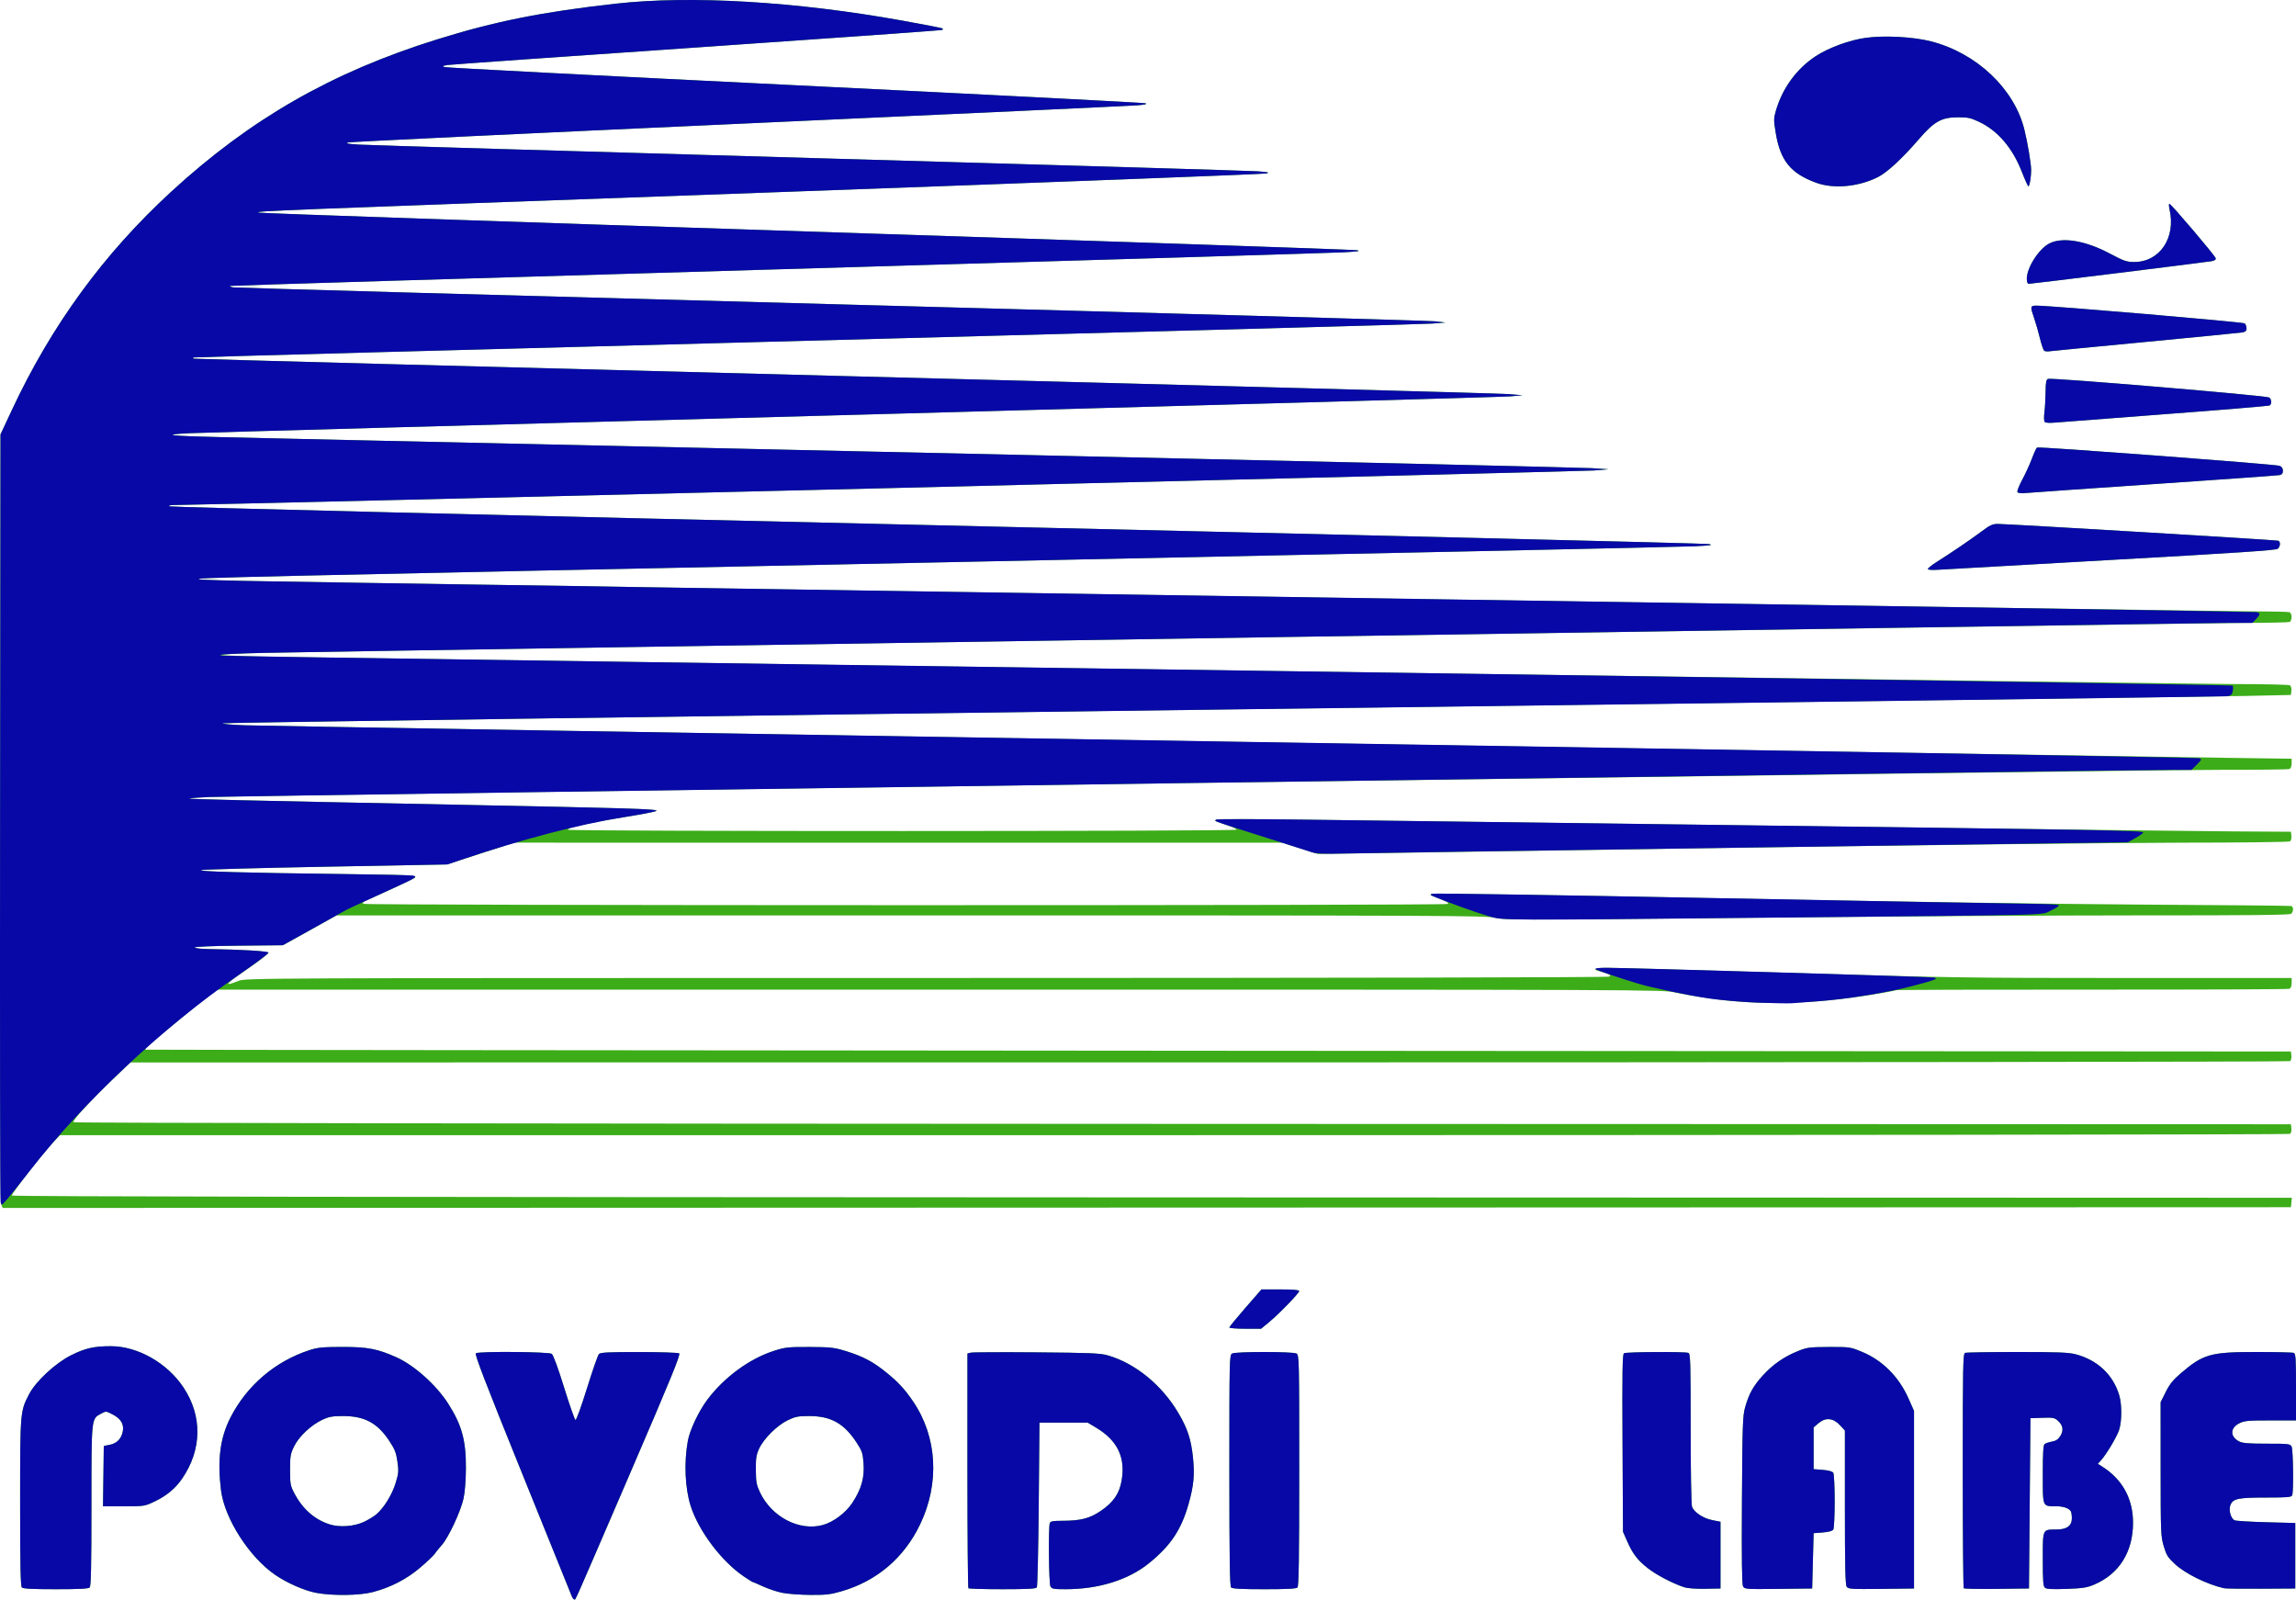 <?xml version="1.0" encoding="UTF-8" standalone="no"?>
<!-- Created with Inkscape (http://www.inkscape.org/) -->

<svg
   xmlns:dc="http://purl.org/dc/elements/1.1/"
   xmlns:cc="http://creativecommons.org/ns#"
   xmlns:rdf="http://www.w3.org/1999/02/22-rdf-syntax-ns#"
   xmlns:svg="http://www.w3.org/2000/svg"
   xmlns="http://www.w3.org/2000/svg"
   xmlns:sodipodi="http://sodipodi.sourceforge.net/DTD/sodipodi-0.dtd"
   xmlns:inkscape="http://www.inkscape.org/namespaces/inkscape"
   width="417.469mm"
   height="290.832mm"
   viewBox="0 0 417.469 290.832"
   version="1.1"
   id="svg8"
   inkscape:version="0.92.1 r15371"
   sodipodi:docname="povodi_labe.svg">
  <defs
     id="defs2" />
  <sodipodi:namedview
     id="base"
     pagecolor="#ffffff"
     bordercolor="#666666"
     borderopacity="1.0"
     inkscape:pageopacity="0.0"
     inkscape:pageshadow="2"
     inkscape:zoom="0.35"
     inkscape:cx="2119.2989"
     inkscape:cy="352.30645"
     inkscape:document-units="mm"
     inkscape:current-layer="layer1"
     showgrid="false"
     fit-margin-top="0"
     fit-margin-left="0"
     fit-margin-right="0"
     fit-margin-bottom="0"
     inkscape:window-width="1920"
     inkscape:window-height="1028"
     inkscape:window-x="1592"
     inkscape:window-y="-8"
     inkscape:window-maximized="1" />
  <g
     inkscape:label="Vrstva 1"
     inkscape:groupmode="layer"
     id="layer1"
     transform="translate(548.367,190.493)">
    <path
       inkscape:connector-curvature="0"
       id="path4550"
       d="m -444.411,99.697 c -0.128,-0.327 -4.179,-10.347 -9.004,-22.267 -6.705,-16.566 -8.69,-21.723 -8.426,-21.89 0.593,-0.376 13.27,-0.279 13.796,0.106 0.277,0.203 1.157,2.601 2.252,6.136 0.988,3.192 1.918,5.843 2.066,5.893 0.148,0.049 1.089,-2.551 2.091,-5.779 1.002,-3.228 1.982,-6.029 2.178,-6.225 0.282,-0.282 1.82,-0.356 7.283,-0.353 3.81,0.002 7.093,0.11 7.297,0.239 0.297,0.188 -1.478,4.525 -8.917,21.785 -10.828,25.122 -9.867,22.952 -10.156,22.952 -0.126,0 -0.333,-0.268 -0.461,-0.595 z m -46.453,-0.593 c -2.141,-0.4 -5.322,-1.797 -7.489,-3.288 -4.713,-3.243 -9.19,-10.241 -9.827,-15.361 -0.688,-5.528 -0.162,-9.566 1.724,-13.245 2.984,-5.821 8.143,-10.218 14.356,-12.236 1.505,-0.489 2.388,-0.574 5.998,-0.58 4.577,-0.008 6.413,0.346 9.851,1.897 3.253,1.467 7.224,5.034 9.394,8.437 2.469,3.871 3.233,6.676 3.204,11.751 -0.013,2.166 -0.183,4.315 -0.432,5.459 -0.511,2.345 -2.713,7.071 -3.939,8.454 -0.505,0.57 -1.104,1.31 -1.33,1.644 -0.226,0.334 -1.408,1.454 -2.626,2.488 -2.479,2.104 -5.352,3.586 -8.608,4.439 -2.41,0.631 -7.296,0.698 -10.276,0.141 z m 8.624,-12.887 c 0.787,-0.362 1.824,-0.99 2.304,-1.397 1.384,-1.17 2.867,-3.581 3.514,-5.709 0.533,-1.756 0.566,-2.16 0.316,-3.897 -0.232,-1.612 -0.485,-2.248 -1.5,-3.774 -2.152,-3.236 -4.487,-4.486 -8.384,-4.486 -1.894,0 -2.56,0.117 -3.711,0.65 -2.072,0.96 -4.291,3.034 -5.177,4.837 -0.677,1.379 -0.748,1.788 -0.748,4.302 0,2.546 0.063,2.899 0.758,4.221 1.518,2.888 3.689,4.809 6.423,5.682 1.81,0.578 4.403,0.399 6.205,-0.43 z m 76.13,12.88 c -0.971,-0.193 -2.557,-0.718 -3.524,-1.166 -0.968,-0.448 -1.817,-0.814 -1.888,-0.814 -0.071,0 -0.806,-0.461 -1.635,-1.025 -4.062,-2.762 -8.228,-8.316 -9.652,-12.866 -1.011,-3.231 -1.204,-7.861 -0.489,-11.774 0.358,-1.963 1.972,-5.372 3.526,-7.45 3.052,-4.081 7.687,-7.484 12.12,-8.898 2.072,-0.661 2.582,-0.716 6.482,-0.701 3.817,0.015 4.462,0.087 6.561,0.73 3.159,0.968 4.976,1.931 7.47,3.96 2.118,1.723 3.302,3.008 4.8,5.215 4.387,6.462 4.861,14.859 1.263,22.357 -2.918,6.082 -7.866,10.291 -14.283,12.152 -2,0.58 -2.839,0.677 -5.666,0.656 -1.825,-0.014 -4.113,-0.183 -5.084,-0.376 z m 7.321,-12.323 c 1.952,-0.527 4.226,-2.239 5.43,-4.086 1.619,-2.484 2.195,-4.524 2.008,-7.108 -0.136,-1.88 -0.262,-2.26 -1.253,-3.782 -2.281,-3.502 -4.676,-4.844 -8.642,-4.843 -1.998,1.8e-4 -2.517,0.102 -3.893,0.764 -1.94,0.934 -4.371,3.353 -5.214,5.189 -0.506,1.103 -0.603,1.744 -0.584,3.851 0.019,2.175 0.123,2.741 0.743,4.051 2.124,4.489 7.144,7.114 11.405,5.964 z m -145.6,11.348 c -0.239,-0.239 -0.318,-4.016 -0.318,-15.374 0,-16.564 0.009,-16.67 1.642,-19.785 1.231,-2.348 4.774,-5.63 7.621,-7.059 2.556,-1.283 4.177,-1.652 7.244,-1.647 4.874,0.008 10.209,3.03 13.171,7.462 3.488,5.218 3.399,11.355 -0.24,16.644 -1.206,1.753 -2.794,3.075 -4.916,4.092 -1.874,0.898 -1.907,0.903 -5.668,0.903 h -3.783 l 0.071,-5.482 0.071,-5.482 1.116,-0.221 c 1.274,-0.252 2.09,-1.104 2.342,-2.446 0.24,-1.279 -0.347,-2.27 -1.797,-3.037 -1.245,-0.658 -1.251,-0.658 -2.168,-0.164 -1.777,0.957 -1.741,0.617 -1.741,16.752 0,10.945 -0.078,14.604 -0.318,14.843 -0.228,0.228 -1.97,0.318 -6.165,0.318 -4.195,0 -5.937,-0.09 -6.165,-0.318 z m 172.103,0.141 c -0.097,-0.097 -0.176,-9.739 -0.176,-21.426 V 55.587 l 0.61,-0.153 c 0.335,-0.084 5.723,-0.11 11.972,-0.058 9.802,0.082 11.581,0.158 12.95,0.554 5.001,1.445 9.833,5.397 12.833,10.495 1.651,2.805 2.282,4.718 2.632,7.979 0.345,3.206 0.158,5.201 -0.801,8.568 -1.333,4.68 -3.239,7.534 -7.158,10.717 -3.773,3.065 -9.169,4.75 -15.213,4.75 -2.162,0 -2.494,-0.062 -2.735,-0.512 -0.293,-0.547 -0.393,-10.775 -0.113,-11.505 0.127,-0.331 0.581,-0.419 2.161,-0.419 3.433,0 5.1,-0.424 7.124,-1.813 2.297,-1.576 3.356,-3.121 3.771,-5.503 0.733,-4.212 -0.755,-7.3 -4.634,-9.617 l -1.551,-0.926 h -4.376 -4.376 l -0.132,14.817 c -0.073,8.149 -0.229,14.965 -0.346,15.147 -0.161,0.249 -1.71,0.331 -6.24,0.331 -3.314,0 -6.105,-0.079 -6.202,-0.176 z m 47.766,-0.141 c -0.242,-0.242 -0.318,-5.331 -0.318,-21.29 0,-20.464 0.012,-20.979 0.512,-21.246 0.683,-0.365 10.994,-0.365 11.676,0 0.499,0.267 0.512,0.782 0.512,21.246 0,15.959 -0.076,21.048 -0.318,21.29 -0.227,0.227 -1.94,0.318 -6.032,0.318 -4.092,0 -5.805,-0.09 -6.032,-0.318 z m 82.365,-0.054 c -2.058,-0.669 -5.047,-2.232 -6.595,-3.448 -1.876,-1.473 -2.75,-2.615 -3.761,-4.912 l -0.756,-1.72 -0.083,-16.114 c -0.067,-13.086 -0.018,-16.155 0.265,-16.334 0.396,-0.251 11.064,-0.313 11.703,-0.068 0.374,0.144 0.419,1.602 0.419,13.741 0,7.814 0.105,13.858 0.248,14.233 0.388,1.019 2.027,2.102 3.684,2.433 l 1.492,0.298 v 6.064 6.065 l -2.778,0.053 c -1.706,0.032 -3.187,-0.08 -3.836,-0.292 z m 10.714,-0.162 c -0.204,-0.382 -0.263,-5.031 -0.197,-15.681 0.085,-13.699 0.14,-15.302 0.578,-16.859 0.693,-2.458 1.476,-3.868 3.202,-5.768 1.818,-2.001 3.841,-3.413 6.341,-4.427 1.729,-0.701 2.106,-0.752 5.689,-0.768 3.767,-0.017 3.876,-8e-4 6,0.873 3.722,1.531 6.733,4.546 8.478,8.492 l 1,2.261 v 16.14 16.14 l -5.953,0.071 c -5.363,0.064 -5.986,0.026 -6.284,-0.381 -0.255,-0.349 -0.331,-3.659 -0.331,-14.429 V 69.592 l -0.86,-0.938 c -1.235,-1.347 -2.633,-1.5 -3.902,-0.426 l -0.926,0.784 v 3.8 3.8 l 1.663,0.132 c 1.074,0.086 1.752,0.273 1.914,0.529 0.138,0.218 0.251,2.54 0.251,5.159 0,2.619 -0.113,4.941 -0.251,5.159 -0.162,0.256 -0.84,0.444 -1.914,0.529 l -1.663,0.132 -0.132,5.027 -0.132,5.027 -6.14,0.071 c -5.957,0.069 -6.148,0.055 -6.43,-0.472 z m 40.135,0.361 c -0.1,-0.1 -0.181,-9.733 -0.181,-21.408 0,-19.112 0.042,-21.243 0.419,-21.387 0.23,-0.088 4.491,-0.161 9.469,-0.161 7.278,0 9.356,0.079 10.608,0.406 3.969,1.034 6.811,3.689 7.943,7.422 0.501,1.651 0.507,4.634 0.013,6.262 -0.376,1.239 -2.345,4.548 -3.37,5.666 l -0.526,0.573 0.753,0.474 c 3.71,2.336 5.647,5.853 5.647,10.249 0,5.281 -2.512,9.291 -7.029,11.221 -1.338,0.572 -2.088,0.69 -5.074,0.797 -2.576,0.093 -3.609,0.038 -3.903,-0.205 -0.329,-0.273 -0.399,-1.18 -0.399,-5.185 0,-5.571 -0.077,-5.401 2.46,-5.401 1.904,0 2.833,-0.68 2.827,-2.07 -0.003,-0.535 -0.091,-1.104 -0.198,-1.264 -0.381,-0.571 -1.37,-0.9 -2.708,-0.9 -2.465,0 -2.381,0.204 -2.381,-5.798 0,-3.884 0.086,-5.318 0.331,-5.512 0.182,-0.144 0.783,-0.344 1.336,-0.444 0.74,-0.133 1.142,-0.404 1.527,-1.027 0.635,-1.028 0.488,-1.935 -0.452,-2.774 -0.608,-0.543 -0.902,-0.598 -2.834,-0.529 l -2.156,0.076 -0.132,15.478 -0.132,15.478 -5.838,0.071 c -3.211,0.039 -5.92,-0.011 -6.019,-0.11 z m 47.311,-0.007 c -3.124,-0.719 -7.038,-2.653 -8.935,-4.415 -1.271,-1.181 -1.536,-1.606 -2.019,-3.24 -0.529,-1.79 -0.556,-2.468 -0.559,-14.023 l -0.003,-12.142 0.925,-1.852 c 0.711,-1.424 1.343,-2.209 2.73,-3.395 4.118,-3.522 5.398,-3.881 13.848,-3.881 3.45,0 6.461,0.072 6.691,0.161 0.365,0.14 0.419,0.938 0.419,6.218 v 6.057 h -4.641 c -4.128,0 -4.756,0.059 -5.684,0.532 -1.683,0.859 -1.683,2.431 0,3.301 0.595,0.308 1.748,0.4 5.01,0.4 3.918,0 4.258,0.038 4.511,0.512 0.291,0.543 0.388,8.143 0.113,8.859 -0.138,0.359 -0.807,0.419 -4.723,0.419 -5.08,0 -6.025,0.193 -6.494,1.325 -0.379,0.916 0.031,2.474 0.741,2.812 0.248,0.118 2.831,0.277 5.742,0.354 l 5.292,0.14 v 5.953 5.953 l -6.218,0.038 c -3.42,0.021 -6.456,-0.017 -6.747,-0.084 z M -324.838,50.853 c 0,-0.124 1.313,-1.732 2.918,-3.572 l 2.918,-3.346 h 3.432 c 2.325,0 3.432,0.094 3.432,0.292 0,0.377 -3.685,4.177 -5.514,5.686 l -1.413,1.166 h -2.886 c -1.587,0 -2.886,-0.102 -2.886,-0.226 z m -223.316,-22.417 c -0.168,-0.442 -0.236,-25.261 -0.192,-70.313 l 0.068,-69.63 2.073,-4.439 c 7.191,-15.4 16.735,-28.47 29.016,-39.738 14.412,-13.224 29.156,-21.669 48.231,-27.626 10.586,-3.306 19.14,-5.017 32.599,-6.521 13.607,-1.52 32.673,-0.395 51.955,3.067 3.997,0.718 7.327,1.364 7.4,1.437 0.073,0.073 0.071,0.195 -0.005,0.27 -0.076,0.076 -20.068,1.504 -44.428,3.175 -24.36,1.67 -44.826,3.111 -45.481,3.202 -0.95,0.131 -1.084,0.208 -0.661,0.38 0.291,0.118 28.976,1.603 63.745,3.301 34.769,1.697 63.456,3.175 63.75,3.284 0.358,0.133 -0.115,0.253 -1.435,0.365 -1.083,0.092 -33.641,1.601 -72.349,3.353 -38.709,1.752 -70.736,3.284 -71.173,3.403 -0.611,0.167 -0.153,0.258 1.984,0.393 1.528,0.097 38.318,1.188 81.756,2.425 43.438,1.237 80.109,2.327 81.492,2.423 1.997,0.138 2.351,0.219 1.72,0.394 -0.437,0.121 -40.442,1.651 -88.9,3.399 -94.758,3.419 -94.721,3.417 -94.404,3.72 0.117,0.111 44.86,1.651 99.431,3.421 54.57,1.771 99.695,3.307 100.277,3.413 0.817,0.15 0.274,0.237 -2.381,0.385 -1.892,0.105 -48.196,1.496 -102.899,3.09 -54.703,1.594 -99.514,2.953 -99.581,3.02 -0.067,0.067 0.16,0.184 0.505,0.261 0.345,0.077 49.264,1.449 108.709,3.05 59.445,1.601 108.916,3.007 109.934,3.125 l 1.852,0.215 -2.381,0.192 c -1.31,0.106 -52.507,1.511 -113.771,3.124 -61.264,1.613 -111.439,2.98 -111.5,3.038 -0.061,0.059 -0.06,0.157 0.002,0.219 0.062,0.062 53.332,1.487 118.379,3.168 65.047,1.681 119.398,3.154 120.78,3.273 l 2.514,0.217 -2.249,0.195 c -1.237,0.108 -54.815,1.616 -119.063,3.351 -64.247,1.736 -118.659,3.24 -120.915,3.343 -5.869,0.268 -3.691,0.531 6.085,0.735 4.438,0.093 10.213,0.223 12.832,0.29 2.619,0.067 7.858,0.185 11.642,0.262 3.784,0.077 9.439,0.203 12.568,0.28 3.129,0.076 51.349,1.142 107.156,2.367 55.807,1.225 102.837,2.318 104.51,2.428 l 3.043,0.2 -2.646,0.219 c -2.02,0.167 -253.369,6.282 -258.224,6.282 -0.636,0 -0.944,0.094 -0.79,0.242 0.142,0.137 60.606,1.627 139.554,3.438 76.617,1.758 139.779,3.295 140.361,3.415 0.853,0.176 0.365,0.254 -2.514,0.403 -1.965,0.102 -61.436,1.37 -132.159,2.818 -137.246,2.811 -140.868,2.893 -139.795,3.189 0.384,0.106 5.921,0.267 12.303,0.359 6.382,0.092 14.402,0.223 17.822,0.291 3.42,0.068 11.159,0.186 17.198,0.262 6.039,0.076 14.195,0.196 18.124,0.268 9.619,0.176 6.86,0.133 163.777,2.527 75.962,1.159 140.884,2.111 144.272,2.116 3.388,0.005 6.334,0.076 6.548,0.158 0.507,0.195 0.505,1.579 -0.003,1.774 -0.216,0.083 -3.698,0.154 -7.739,0.158 -7.179,0.008 -343.578,5.101 -360.276,5.455 -4.643,0.098 -8.274,0.269 -8.07,0.38 0.205,0.11 5.611,0.278 12.014,0.373 105.996,1.569 347.355,4.923 354.409,4.925 5.166,0.002 9.551,0.103 9.745,0.225 0.2,0.126 0.314,0.551 0.265,0.986 l -0.087,0.765 -8.334,0.181 c -4.584,0.099 -89.059,1.212 -187.722,2.473 -98.663,1.261 -179.626,2.384 -179.917,2.497 -0.301,0.116 1.465,0.276 4.101,0.372 4.079,0.149 330.149,5.498 360.296,5.911 l 11.708,0.16 v 0.856 c 0,0.539 -0.156,0.915 -0.422,1.017 -0.232,0.089 -5.798,0.155 -12.369,0.147 -12.452,-0.015 -359.143,4.667 -365.777,4.94 -2.082,0.086 -3.732,0.21 -3.665,0.277 0.134,0.134 9.407,0.35 48.858,1.135 31.688,0.631 36.382,0.776 36.043,1.115 -0.138,0.138 -2.833,0.661 -5.989,1.162 -6.263,0.994 -10.284,1.898 -10.059,2.263 0.196,0.318 121.557,0.308 121.557,-0.01 0,-0.134 -0.804,-0.507 -1.786,-0.829 -2.181,-0.716 -2.348,-0.807 -1.886,-1.027 0.201,-0.096 7.27,-0.083 15.711,0.028 110.299,1.451 161.032,2.092 169.466,2.143 l 10.186,0.061 0.087,0.765 c 0.05,0.434 -0.065,0.862 -0.265,0.989 -0.194,0.123 -9.163,0.227 -19.931,0.232 -10.769,0.005 -50.459,0.469 -88.2,1.032 l -68.621,1.023 -3.213,-1.024 -3.213,-1.024 -69.846,-0.006 -69.846,-0.006 -6.124,1.983 -6.124,1.983 -21.926,0.407 c -12.059,0.224 -22.283,0.501 -22.72,0.615 -0.971,0.255 8.062,0.51 25.268,0.716 12.675,0.151 14.032,0.216 13.598,0.649 -0.209,0.209 -5.29,2.59 -8.562,4.013 -0.914,0.397 -1.094,0.569 -0.794,0.759 0.493,0.312 196.57,0.334 197.061,0.022 0.341,-0.216 0.19,-0.298 -2.601,-1.411 -0.623,-0.249 -0.631,-0.275 -0.132,-0.45 0.291,-0.102 23.568,0.268 51.726,0.822 30.819,0.607 61.728,1.067 77.655,1.158 14.552,0.082 26.607,0.197 26.789,0.255 0.441,0.141 0.422,1.04 -0.03,1.415 -0.264,0.219 -7.542,0.296 -27.054,0.286 -14.681,-0.008 -46.771,0.187 -71.312,0.434 -41.651,0.418 -44.736,0.418 -46.375,0.007 -1.624,-0.408 -9.587,-0.44 -106.208,-0.434 l -104.453,0.007 -4.871,2.71 -4.871,2.71 -8.013,0.077 c -4.881,0.047 -8.013,0.176 -8.013,0.331 0,0.142 1.135,0.269 2.58,0.289 5.848,0.079 10.742,0.37 10.833,0.644 0.051,0.155 -1.512,1.379 -3.474,2.72 -4.457,3.046 -4.879,3.556 -2.001,2.422 1.336,-0.526 1.971,-0.529 125.092,-0.533 75.566,-0.002 123.9,-0.1 124.137,-0.249 0.311,-0.197 0.243,-0.301 -0.342,-0.523 -0.402,-0.153 -1.024,-0.351 -1.383,-0.441 -1.504,-0.378 -0.78,-0.634 1.785,-0.633 1.5,7.9e-4 16.301,0.417 32.89,0.925 28.561,0.874 31.782,0.923 60.656,0.924 l 30.493,0.001 v 0.898 c 0,0.59 -0.15,0.955 -0.437,1.065 -0.24,0.092 -16.374,0.158 -35.853,0.146 -19.479,-0.012 -35.508,0.035 -35.62,0.105 -0.112,0.07 -2.106,0.44 -4.43,0.822 -10.229,1.685 -19.996,1.952 -28.619,0.783 -2.708,-0.367 -5.93,-0.902 -7.16,-1.189 -2.208,-0.515 -3.831,-0.521 -133.64,-0.521 l -131.405,5.3e-4 -1.323,0.977 c -1.935,1.429 -11.051,8.928 -11.476,9.44 -0.2,0.241 -0.319,0.467 -0.264,0.503 0.054,0.036 87.848,0.125 195.096,0.198 l 194.998,0.133 0.087,0.765 c 0.05,0.435 -0.065,0.861 -0.265,0.988 -0.194,0.123 -88.619,0.225 -196.5,0.227 l -196.149,0.004 -2.95,2.807 c -4.221,4.016 -7.677,7.786 -7.395,8.068 0.14,0.14 83.202,0.265 201.705,0.304 l 201.467,0.066 0.087,0.765 c 0.05,0.435 -0.065,0.861 -0.265,0.988 -0.194,0.123 -91.499,0.225 -202.9,0.227 l -202.548,0.004 -1.219,1.257 c -1.775,1.831 -7.646,9.395 -7.539,9.715 0.062,0.187 65.373,0.294 207.32,0.339 l 207.23,0.066 -0.083,0.86 -0.083,0.86 -208.035,0.066 -208.035,0.066 z m 350.316,-115.476 c 0,-0.146 0.685,-0.698 1.521,-1.228 2.837,-1.796 6.277,-4.133 8.171,-5.553 1.605,-1.204 2.06,-1.415 3.043,-1.417 1.733,-0.004 50.581,2.918 50.963,3.048 0.467,0.159 0.411,1.056 -0.091,1.473 -0.316,0.262 -7.787,0.762 -29.699,1.988 -16.103,0.901 -30.32,1.709 -31.593,1.796 -1.475,0.101 -2.315,0.062 -2.315,-0.107 z m 16.291,-13.986 c -0.102,-0.165 0.283,-1.162 0.856,-2.216 0.573,-1.054 1.364,-2.778 1.759,-3.832 0.395,-1.054 0.819,-1.979 0.942,-2.055 0.329,-0.203 43.416,3.043 44.115,3.324 0.395,0.159 0.595,0.462 0.595,0.901 0,0.473 -0.17,0.698 -0.595,0.786 -0.327,0.068 -10.418,0.79 -22.423,1.604 -12.005,0.814 -22.556,1.549 -23.446,1.633 -1.074,0.102 -1.68,0.053 -1.803,-0.146 z m 4.973,-12.74 c -0.152,-0.152 -0.179,-0.877 -0.067,-1.777 0.104,-0.836 0.2,-2.507 0.212,-3.712 0.018,-1.752 0.107,-2.224 0.446,-2.354 0.656,-0.252 39.819,3.047 40.231,3.388 0.431,0.357 0.467,1.189 0.062,1.439 -0.161,0.1 -8.704,0.812 -18.984,1.583 -10.28,0.771 -19.355,1.467 -20.168,1.545 -0.812,0.079 -1.593,0.028 -1.734,-0.113 z m -0.088,-12.95 c -0.16,-0.099 -0.518,-1.123 -0.797,-2.275 -0.278,-1.153 -0.751,-2.799 -1.05,-3.658 -0.747,-2.147 -0.722,-2.273 0.449,-2.275 2.577,-0.004 37.526,2.975 37.826,3.224 0.187,0.155 0.34,0.56 0.34,0.899 0,0.492 -0.175,0.645 -0.86,0.755 -0.473,0.076 -8.42,0.857 -17.661,1.737 -9.241,0.879 -17.061,1.638 -17.379,1.686 -0.318,0.048 -0.709,0.007 -0.869,-0.092 z m -3.183,-13.101 c 0,-2.004 2.164,-5.401 4.078,-6.402 2.348,-1.229 6.536,-0.547 10.924,1.777 2.659,1.409 3.155,1.582 4.524,1.582 4.662,0 7.625,-4.423 6.425,-9.591 -0.127,-0.546 -0.138,-0.992 -0.025,-0.992 0.295,0 8.322,9.438 8.421,9.901 0.055,0.258 -0.211,0.439 -0.794,0.54 -1.135,0.197 -32.744,4.111 -33.204,4.111 -0.222,0 -0.349,-0.336 -0.349,-0.925 z m -38.247,-17.433 c -4.65,-1.684 -6.551,-3.995 -7.385,-8.974 -0.402,-2.401 -0.403,-2.706 -0.003,-4.101 1.172,-4.089 3.754,-7.643 7.217,-9.931 2.344,-1.549 6.221,-2.97 9.189,-3.368 3.393,-0.454 8.6,-0.171 11.785,0.641 8.29,2.114 15.168,8.605 17.003,16.046 0.597,2.423 1.236,6.244 1.232,7.377 -0.004,1.261 -0.288,2.942 -0.497,2.942 -0.091,0 -0.641,-1.215 -1.222,-2.701 -1.682,-4.301 -4.366,-7.428 -7.744,-9.021 -1.547,-0.73 -2.055,-0.838 -3.898,-0.828 -2.974,0.016 -4.283,0.763 -7.142,4.08 -2.946,3.417 -5.673,5.937 -7.34,6.782 -3.502,1.775 -8.03,2.201 -11.194,1.055 z"
       style="fill:#3cac18;stroke-width:0.265" />
    <path
       inkscape:connector-curvature="0"
       id="path4548"
       d="m -444.411,99.697 c -0.128,-0.327 -4.179,-10.347 -9.004,-22.267 -6.705,-16.566 -8.69,-21.723 -8.426,-21.89 0.593,-0.376 13.27,-0.279 13.796,0.106 0.277,0.203 1.157,2.601 2.252,6.136 0.988,3.192 1.918,5.843 2.066,5.893 0.148,0.049 1.089,-2.551 2.091,-5.779 1.002,-3.228 1.982,-6.029 2.178,-6.225 0.282,-0.282 1.82,-0.356 7.283,-0.353 3.81,0.002 7.093,0.11 7.297,0.239 0.297,0.188 -1.478,4.525 -8.917,21.785 -10.828,25.122 -9.867,22.952 -10.156,22.952 -0.126,0 -0.333,-0.268 -0.461,-0.595 z m -46.453,-0.593 c -2.141,-0.4 -5.322,-1.797 -7.489,-3.288 -4.713,-3.243 -9.19,-10.241 -9.827,-15.361 -0.688,-5.528 -0.162,-9.566 1.724,-13.245 2.984,-5.821 8.143,-10.218 14.356,-12.236 1.505,-0.489 2.388,-0.574 5.998,-0.58 4.577,-0.008 6.413,0.346 9.851,1.897 3.253,1.467 7.224,5.034 9.394,8.437 2.469,3.871 3.233,6.676 3.204,11.751 -0.013,2.166 -0.183,4.315 -0.432,5.459 -0.511,2.345 -2.713,7.071 -3.939,8.454 -0.505,0.57 -1.104,1.31 -1.33,1.644 -0.226,0.334 -1.408,1.454 -2.626,2.488 -2.479,2.104 -5.352,3.586 -8.608,4.439 -2.41,0.631 -7.296,0.698 -10.276,0.141 z m 8.624,-12.887 c 0.787,-0.362 1.824,-0.99 2.304,-1.397 1.384,-1.17 2.867,-3.581 3.514,-5.709 0.533,-1.756 0.566,-2.16 0.316,-3.897 -0.232,-1.612 -0.485,-2.248 -1.5,-3.774 -2.152,-3.236 -4.487,-4.486 -8.384,-4.486 -1.894,0 -2.56,0.117 -3.711,0.65 -2.072,0.96 -4.291,3.034 -5.177,4.837 -0.677,1.379 -0.748,1.788 -0.748,4.302 0,2.546 0.063,2.899 0.758,4.221 1.518,2.888 3.689,4.809 6.423,5.682 1.81,0.578 4.403,0.399 6.205,-0.43 z m 76.13,12.88 c -0.971,-0.193 -2.557,-0.718 -3.524,-1.166 -0.968,-0.448 -1.817,-0.814 -1.888,-0.814 -0.071,0 -0.806,-0.461 -1.635,-1.025 -4.062,-2.762 -8.228,-8.316 -9.652,-12.866 -1.011,-3.231 -1.204,-7.861 -0.489,-11.774 0.358,-1.963 1.972,-5.372 3.526,-7.45 3.052,-4.081 7.687,-7.484 12.12,-8.898 2.072,-0.661 2.582,-0.716 6.482,-0.701 3.817,0.015 4.462,0.087 6.561,0.73 3.159,0.968 4.976,1.931 7.47,3.96 2.118,1.723 3.302,3.008 4.8,5.215 4.387,6.462 4.861,14.859 1.263,22.357 -2.918,6.082 -7.866,10.291 -14.283,12.152 -2,0.58 -2.839,0.677 -5.666,0.656 -1.825,-0.014 -4.113,-0.183 -5.084,-0.376 z m 7.321,-12.323 c 1.952,-0.527 4.226,-2.239 5.43,-4.086 1.619,-2.484 2.195,-4.524 2.008,-7.108 -0.136,-1.88 -0.262,-2.26 -1.253,-3.782 -2.281,-3.502 -4.676,-4.844 -8.642,-4.843 -1.998,1.8e-4 -2.517,0.102 -3.893,0.764 -1.94,0.934 -4.371,3.353 -5.214,5.189 -0.506,1.103 -0.603,1.744 -0.584,3.851 0.019,2.175 0.123,2.741 0.743,4.051 2.124,4.489 7.144,7.114 11.405,5.964 z m -145.6,11.348 c -0.239,-0.239 -0.318,-4.016 -0.318,-15.374 0,-16.564 0.009,-16.67 1.642,-19.785 1.231,-2.348 4.774,-5.63 7.621,-7.059 2.556,-1.283 4.177,-1.652 7.244,-1.647 4.874,0.008 10.209,3.03 13.171,7.462 3.488,5.218 3.399,11.355 -0.24,16.644 -1.206,1.753 -2.794,3.075 -4.916,4.092 -1.874,0.898 -1.907,0.903 -5.668,0.903 h -3.783 l 0.071,-5.482 0.071,-5.482 1.116,-0.221 c 1.274,-0.252 2.09,-1.104 2.342,-2.446 0.24,-1.279 -0.347,-2.27 -1.797,-3.037 -1.245,-0.658 -1.251,-0.658 -2.168,-0.164 -1.777,0.957 -1.741,0.617 -1.741,16.752 0,10.945 -0.078,14.604 -0.318,14.843 -0.228,0.228 -1.97,0.318 -6.165,0.318 -4.195,0 -5.937,-0.09 -6.165,-0.318 z m 172.103,0.141 c -0.097,-0.097 -0.176,-9.739 -0.176,-21.426 V 55.587 l 0.61,-0.153 c 0.335,-0.084 5.723,-0.11 11.972,-0.058 9.802,0.082 11.581,0.158 12.95,0.554 5.001,1.445 9.833,5.397 12.833,10.495 1.651,2.805 2.282,4.718 2.632,7.979 0.345,3.206 0.158,5.201 -0.801,8.568 -1.333,4.68 -3.239,7.534 -7.158,10.717 -3.773,3.065 -9.169,4.75 -15.213,4.75 -2.162,0 -2.494,-0.062 -2.735,-0.512 -0.293,-0.547 -0.393,-10.775 -0.113,-11.505 0.127,-0.331 0.581,-0.419 2.161,-0.419 3.433,0 5.1,-0.424 7.124,-1.813 2.297,-1.576 3.356,-3.121 3.771,-5.503 0.733,-4.212 -0.755,-7.3 -4.634,-9.617 l -1.551,-0.926 h -4.376 -4.376 l -0.132,14.817 c -0.073,8.149 -0.229,14.965 -0.346,15.147 -0.161,0.249 -1.71,0.331 -6.24,0.331 -3.314,0 -6.105,-0.079 -6.202,-0.176 z m 47.766,-0.141 c -0.242,-0.242 -0.318,-5.331 -0.318,-21.29 0,-20.464 0.012,-20.979 0.512,-21.246 0.683,-0.365 10.994,-0.365 11.676,0 0.499,0.267 0.512,0.782 0.512,21.246 0,15.959 -0.076,21.048 -0.318,21.29 -0.227,0.227 -1.94,0.318 -6.032,0.318 -4.092,0 -5.805,-0.09 -6.032,-0.318 z m 82.365,-0.054 c -2.058,-0.669 -5.047,-2.232 -6.595,-3.448 -1.876,-1.473 -2.75,-2.615 -3.761,-4.912 l -0.756,-1.72 -0.083,-16.114 c -0.067,-13.086 -0.018,-16.155 0.265,-16.334 0.396,-0.251 11.064,-0.313 11.703,-0.068 0.374,0.144 0.419,1.602 0.419,13.741 0,7.814 0.105,13.858 0.248,14.233 0.388,1.019 2.027,2.102 3.684,2.433 l 1.492,0.298 v 6.064 6.065 l -2.778,0.053 c -1.706,0.032 -3.187,-0.08 -3.836,-0.292 z m 10.714,-0.162 c -0.204,-0.382 -0.263,-5.031 -0.197,-15.681 0.085,-13.699 0.14,-15.302 0.578,-16.859 0.693,-2.458 1.476,-3.868 3.202,-5.768 1.818,-2.001 3.841,-3.413 6.341,-4.427 1.729,-0.701 2.106,-0.752 5.689,-0.768 3.767,-0.017 3.876,-8e-4 6,0.873 3.722,1.531 6.733,4.546 8.478,8.492 l 1,2.261 v 16.14 16.14 l -5.953,0.071 c -5.363,0.064 -5.986,0.026 -6.284,-0.381 -0.255,-0.349 -0.331,-3.659 -0.331,-14.429 V 69.592 l -0.86,-0.938 c -1.235,-1.347 -2.633,-1.5 -3.902,-0.426 l -0.926,0.784 v 3.8 3.8 l 1.663,0.132 c 1.074,0.086 1.752,0.273 1.914,0.529 0.138,0.218 0.251,2.54 0.251,5.159 0,2.619 -0.113,4.941 -0.251,5.159 -0.162,0.256 -0.84,0.444 -1.914,0.529 l -1.663,0.132 -0.132,5.027 -0.132,5.027 -6.14,0.071 c -5.957,0.069 -6.148,0.055 -6.43,-0.472 z m 40.135,0.361 c -0.1,-0.1 -0.181,-9.733 -0.181,-21.408 0,-19.112 0.042,-21.243 0.419,-21.387 0.23,-0.088 4.491,-0.161 9.469,-0.161 7.278,0 9.356,0.079 10.608,0.406 3.969,1.034 6.811,3.689 7.943,7.422 0.501,1.651 0.507,4.634 0.013,6.262 -0.376,1.239 -2.345,4.548 -3.37,5.666 l -0.526,0.573 0.753,0.474 c 3.71,2.336 5.647,5.853 5.647,10.249 0,5.281 -2.512,9.291 -7.029,11.221 -1.338,0.572 -2.088,0.69 -5.074,0.797 -2.576,0.093 -3.609,0.038 -3.903,-0.205 -0.329,-0.273 -0.399,-1.18 -0.399,-5.185 0,-5.571 -0.077,-5.401 2.46,-5.401 1.904,0 2.833,-0.68 2.827,-2.07 -0.003,-0.535 -0.091,-1.104 -0.198,-1.264 -0.381,-0.571 -1.37,-0.9 -2.708,-0.9 -2.465,0 -2.381,0.204 -2.381,-5.798 0,-3.884 0.086,-5.318 0.331,-5.512 0.182,-0.144 0.783,-0.344 1.336,-0.444 0.74,-0.133 1.142,-0.404 1.527,-1.027 0.635,-1.028 0.488,-1.935 -0.452,-2.774 -0.608,-0.543 -0.902,-0.598 -2.834,-0.529 l -2.156,0.076 -0.132,15.478 -0.132,15.478 -5.838,0.071 c -3.211,0.039 -5.92,-0.011 -6.019,-0.11 z m 47.311,-0.007 c -3.124,-0.719 -7.038,-2.653 -8.935,-4.415 -1.271,-1.181 -1.536,-1.606 -2.019,-3.24 -0.529,-1.79 -0.556,-2.468 -0.559,-14.023 l -0.003,-12.142 0.925,-1.852 c 0.711,-1.424 1.343,-2.209 2.73,-3.395 4.118,-3.522 5.398,-3.881 13.848,-3.881 3.45,0 6.461,0.072 6.691,0.161 0.365,0.14 0.419,0.938 0.419,6.218 v 6.057 h -4.641 c -4.128,0 -4.756,0.059 -5.684,0.532 -1.683,0.859 -1.683,2.431 0,3.301 0.595,0.308 1.748,0.4 5.01,0.4 3.918,0 4.258,0.038 4.511,0.512 0.291,0.543 0.388,8.143 0.113,8.859 -0.138,0.359 -0.807,0.419 -4.723,0.419 -5.08,0 -6.025,0.193 -6.494,1.325 -0.379,0.916 0.031,2.474 0.741,2.812 0.248,0.118 2.831,0.277 5.742,0.354 l 5.292,0.14 v 5.953 5.953 l -6.218,0.038 c -3.42,0.021 -6.456,-0.017 -6.747,-0.084 z M -324.838,50.853 c 0,-0.124 1.313,-1.732 2.918,-3.572 l 2.918,-3.346 h 3.432 c 2.325,0 3.432,0.094 3.432,0.292 0,0.377 -3.685,4.177 -5.514,5.686 l -1.413,1.166 h -2.886 c -1.587,0 -2.886,-0.102 -2.886,-0.226 z M -548.26,28.061 c -0.09,-0.364 -0.132,-31.915 -0.092,-70.115 l 0.073,-69.453 2.073,-4.439 c 7.191,-15.4 16.735,-28.47 29.016,-39.738 14.412,-13.224 29.156,-21.669 48.231,-27.626 10.586,-3.306 19.14,-5.017 32.599,-6.521 13.607,-1.52 32.673,-0.395 51.955,3.067 3.997,0.718 7.327,1.364 7.4,1.437 0.073,0.073 0.071,0.195 -0.005,0.27 -0.076,0.076 -20.068,1.504 -44.428,3.175 -24.36,1.67 -44.826,3.111 -45.481,3.202 -0.95,0.131 -1.084,0.208 -0.661,0.38 0.291,0.118 28.976,1.603 63.745,3.301 34.769,1.697 63.456,3.175 63.75,3.284 0.358,0.133 -0.115,0.253 -1.435,0.365 -1.083,0.092 -33.641,1.601 -72.349,3.353 -38.709,1.752 -70.736,3.284 -71.173,3.403 -0.611,0.167 -0.153,0.258 1.984,0.393 1.528,0.097 38.318,1.188 81.756,2.425 43.438,1.237 80.109,2.327 81.492,2.423 1.997,0.138 2.351,0.219 1.72,0.394 -0.437,0.121 -40.442,1.651 -88.9,3.399 -94.758,3.419 -94.721,3.417 -94.404,3.72 0.117,0.111 44.86,1.651 99.431,3.421 54.57,1.771 99.695,3.307 100.277,3.413 0.817,0.15 0.274,0.237 -2.381,0.385 -1.892,0.105 -48.196,1.496 -102.899,3.09 -54.703,1.594 -99.514,2.953 -99.581,3.02 -0.067,0.067 0.16,0.184 0.505,0.261 0.345,0.077 49.264,1.449 108.709,3.05 59.445,1.601 108.916,3.007 109.934,3.125 l 1.852,0.215 -2.381,0.192 c -1.31,0.106 -52.507,1.511 -113.771,3.124 -61.264,1.613 -111.439,2.98 -111.5,3.038 -0.061,0.059 -0.06,0.157 0.002,0.219 0.062,0.062 53.332,1.487 118.379,3.168 65.047,1.681 119.398,3.154 120.78,3.273 l 2.514,0.217 -2.249,0.195 c -1.237,0.108 -54.815,1.616 -119.063,3.351 -64.247,1.736 -118.659,3.24 -120.915,3.343 -5.869,0.268 -3.691,0.531 6.085,0.735 4.438,0.093 10.213,0.223 12.832,0.29 2.619,0.067 7.858,0.185 11.642,0.262 3.784,0.077 9.439,0.203 12.568,0.28 3.129,0.076 51.349,1.142 107.156,2.367 55.807,1.225 102.837,2.318 104.51,2.428 l 3.043,0.2 -2.646,0.219 c -2.02,0.167 -253.369,6.282 -258.224,6.282 -0.636,0 -0.944,0.094 -0.79,0.242 0.142,0.137 60.606,1.627 139.554,3.438 76.617,1.758 139.779,3.295 140.361,3.415 0.853,0.176 0.365,0.254 -2.514,0.403 -1.965,0.102 -61.436,1.37 -132.159,2.818 -137.14,2.809 -140.867,2.894 -139.8,3.187 0.382,0.105 5.799,0.266 12.039,0.358 6.24,0.092 14.5,0.224 18.356,0.294 3.856,0.069 11.298,0.187 16.536,0.261 20.909,0.296 28.59,0.414 34.793,0.535 3.565,0.069 70.657,1.087 149.093,2.262 78.436,1.175 142.878,2.19 143.206,2.256 0.76,0.153 0.749,0.396 -0.053,1.262 l -0.649,0.7 h -4.264 c -4.935,0 -344.372,5.174 -357.025,5.442 -4.643,0.098 -8.274,0.269 -8.07,0.378 0.448,0.24 -17.561,-0.034 192.46,2.933 95.171,1.345 173.139,2.533 173.263,2.64 0.124,0.108 0.145,0.561 0.047,1.007 -0.145,0.66 -0.336,0.834 -1.019,0.931 -0.462,0.066 -82.518,1.153 -182.345,2.415 -99.827,1.262 -181.742,2.386 -182.033,2.496 -0.301,0.115 1.295,0.273 3.704,0.367 2.328,0.091 83.172,1.43 179.652,2.976 96.48,1.545 175.657,2.899 175.948,3.008 0.493,0.184 0.462,0.264 -0.437,1.163 l -0.966,0.966 -3.268,-0.009 c -6.251,-0.016 -353.336,4.782 -357.097,4.936 -2.082,0.086 -3.732,0.21 -3.665,0.277 0.134,0.134 9.407,0.35 48.858,1.135 31.688,0.631 36.382,0.776 36.043,1.115 -0.138,0.138 -2.839,0.662 -6.002,1.164 -7.92,1.256 -18.448,4.01 -29.222,7.644 l -2.753,0.928 -21.986,0.408 c -12.092,0.225 -22.343,0.502 -22.779,0.617 -0.971,0.255 8.062,0.511 25.268,0.716 6.912,0.082 12.853,0.209 13.201,0.281 0.915,0.19 0.569,0.419 -3.279,2.169 -1.892,0.86 -4.213,1.925 -5.159,2.366 -0.946,0.441 -2.137,0.989 -2.646,1.218 -0.509,0.229 -1.402,0.691 -1.984,1.025 -0.582,0.335 -3.201,1.797 -5.821,3.25 l -4.762,2.641 -8.004,0.077 c -4.875,0.047 -8.004,0.176 -8.004,0.331 0,0.142 1.135,0.269 2.58,0.289 5.779,0.079 10.742,0.371 10.831,0.639 0.05,0.152 -2.44,2.022 -5.535,4.154 -13.634,9.396 -28.084,22.952 -37.862,35.521 -1.698,2.183 -3.552,4.505 -4.12,5.159 -1.019,1.175 -1.034,1.182 -1.197,0.529 z m 319.598,-36.259 c -2.765,-0.103 -6.813,-0.45 -8.996,-0.769 -3.553,-0.52 -10.37,-1.947 -12.832,-2.686 -3.219,-0.966 -7.579,-2.447 -7.792,-2.648 -0.149,-0.14 0.55,-0.24 1.72,-0.244 3.507,-0.014 59.1,1.63 59.779,1.768 0.972,0.197 0.415,0.422 -3.817,1.541 -4.451,1.177 -11.856,2.379 -17.081,2.772 -2.11,0.159 -4.313,0.326 -4.895,0.371 -0.582,0.045 -3.321,-0.002 -6.085,-0.106 z m -48.948,-15.701 c -1.899,-0.531 -7.506,-2.535 -9.922,-3.546 -0.811,-0.339 -0.86,-0.41 -0.397,-0.567 0.291,-0.099 23.687,0.265 51.991,0.808 28.304,0.543 53.728,1.004 56.498,1.023 2.77,0.019 5.184,0.126 5.365,0.237 0.211,0.13 -0.266,0.474 -1.332,0.96 -2.02,0.921 2.777,0.795 -50.344,1.323 -50.772,0.504 -49.181,0.512 -51.858,-0.237 z m -32.279,-11.661 c -0.582,-0.203 -3.559,-1.155 -6.615,-2.116 -5.964,-1.875 -9.392,-2.982 -10.451,-3.375 -0.517,-0.192 -0.575,-0.287 -0.265,-0.437 0.218,-0.105 6.945,-0.105 14.949,-2.6e-4 8.004,0.105 43.544,0.558 78.978,1.006 66.789,0.845 74.612,0.986 74.612,1.349 0,0.119 -0.625,0.565 -1.389,0.992 l -1.389,0.775 -68.792,0.963 c -37.835,0.529 -70.994,1.019 -73.686,1.088 -3.769,0.097 -5.138,0.04 -5.953,-0.244 z m 112.051,-51.479 c 0,-0.146 0.685,-0.698 1.521,-1.228 2.837,-1.796 6.277,-4.133 8.171,-5.553 1.605,-1.204 2.06,-1.415 3.043,-1.417 1.733,-0.004 50.581,2.918 50.963,3.048 0.467,0.159 0.411,1.056 -0.091,1.473 -0.316,0.262 -7.787,0.762 -29.699,1.988 -16.103,0.901 -30.32,1.709 -31.593,1.796 -1.475,0.101 -2.315,0.062 -2.315,-0.107 z m 16.291,-13.986 c -0.102,-0.165 0.283,-1.162 0.856,-2.216 0.573,-1.054 1.364,-2.778 1.759,-3.832 0.395,-1.054 0.819,-1.979 0.942,-2.055 0.329,-0.203 43.416,3.043 44.115,3.324 0.395,0.159 0.595,0.462 0.595,0.901 0,0.473 -0.17,0.698 -0.595,0.786 -0.327,0.068 -10.418,0.79 -22.423,1.604 -12.005,0.814 -22.556,1.549 -23.446,1.633 -1.074,0.102 -1.68,0.053 -1.803,-0.146 z m 4.973,-12.74 c -0.152,-0.152 -0.179,-0.877 -0.067,-1.777 0.104,-0.836 0.2,-2.507 0.212,-3.712 0.018,-1.752 0.107,-2.224 0.446,-2.354 0.656,-0.252 39.819,3.047 40.231,3.388 0.431,0.357 0.467,1.189 0.062,1.439 -0.161,0.1 -8.704,0.812 -18.984,1.583 -10.28,0.771 -19.355,1.467 -20.168,1.545 -0.812,0.079 -1.593,0.028 -1.734,-0.113 z m -0.088,-12.95 c -0.16,-0.099 -0.518,-1.123 -0.797,-2.275 -0.278,-1.153 -0.751,-2.799 -1.05,-3.658 -0.747,-2.147 -0.722,-2.273 0.449,-2.275 2.577,-0.004 37.526,2.975 37.826,3.224 0.187,0.155 0.34,0.56 0.34,0.899 0,0.492 -0.175,0.645 -0.86,0.755 -0.473,0.076 -8.42,0.857 -17.661,1.737 -9.241,0.879 -17.061,1.638 -17.379,1.686 -0.318,0.048 -0.709,0.007 -0.869,-0.092 z m -3.183,-13.101 c 0,-2.004 2.164,-5.401 4.078,-6.402 2.348,-1.229 6.536,-0.547 10.924,1.777 2.659,1.409 3.155,1.582 4.524,1.582 4.662,0 7.625,-4.423 6.425,-9.591 -0.127,-0.546 -0.138,-0.992 -0.025,-0.992 0.295,0 8.322,9.438 8.421,9.901 0.055,0.258 -0.211,0.439 -0.794,0.54 -1.135,0.197 -32.744,4.111 -33.204,4.111 -0.222,0 -0.349,-0.336 -0.349,-0.925 z m -38.247,-17.433 c -4.65,-1.684 -6.551,-3.995 -7.385,-8.974 -0.402,-2.401 -0.403,-2.706 -0.003,-4.101 1.172,-4.089 3.754,-7.643 7.217,-9.931 2.344,-1.549 6.221,-2.97 9.189,-3.368 3.393,-0.454 8.6,-0.171 11.785,0.641 8.29,2.114 15.168,8.605 17.003,16.046 0.597,2.423 1.236,6.244 1.232,7.377 -0.004,1.261 -0.288,2.942 -0.497,2.942 -0.091,0 -0.641,-1.215 -1.222,-2.701 -1.682,-4.301 -4.366,-7.428 -7.744,-9.021 -1.547,-0.73 -2.055,-0.838 -3.898,-0.828 -2.974,0.016 -4.283,0.763 -7.142,4.08 -2.946,3.417 -5.673,5.937 -7.34,6.782 -3.502,1.775 -8.03,2.201 -11.194,1.055 z"
       style="fill:#0808a7;stroke-width:0.265" />
  </g>
</svg>
